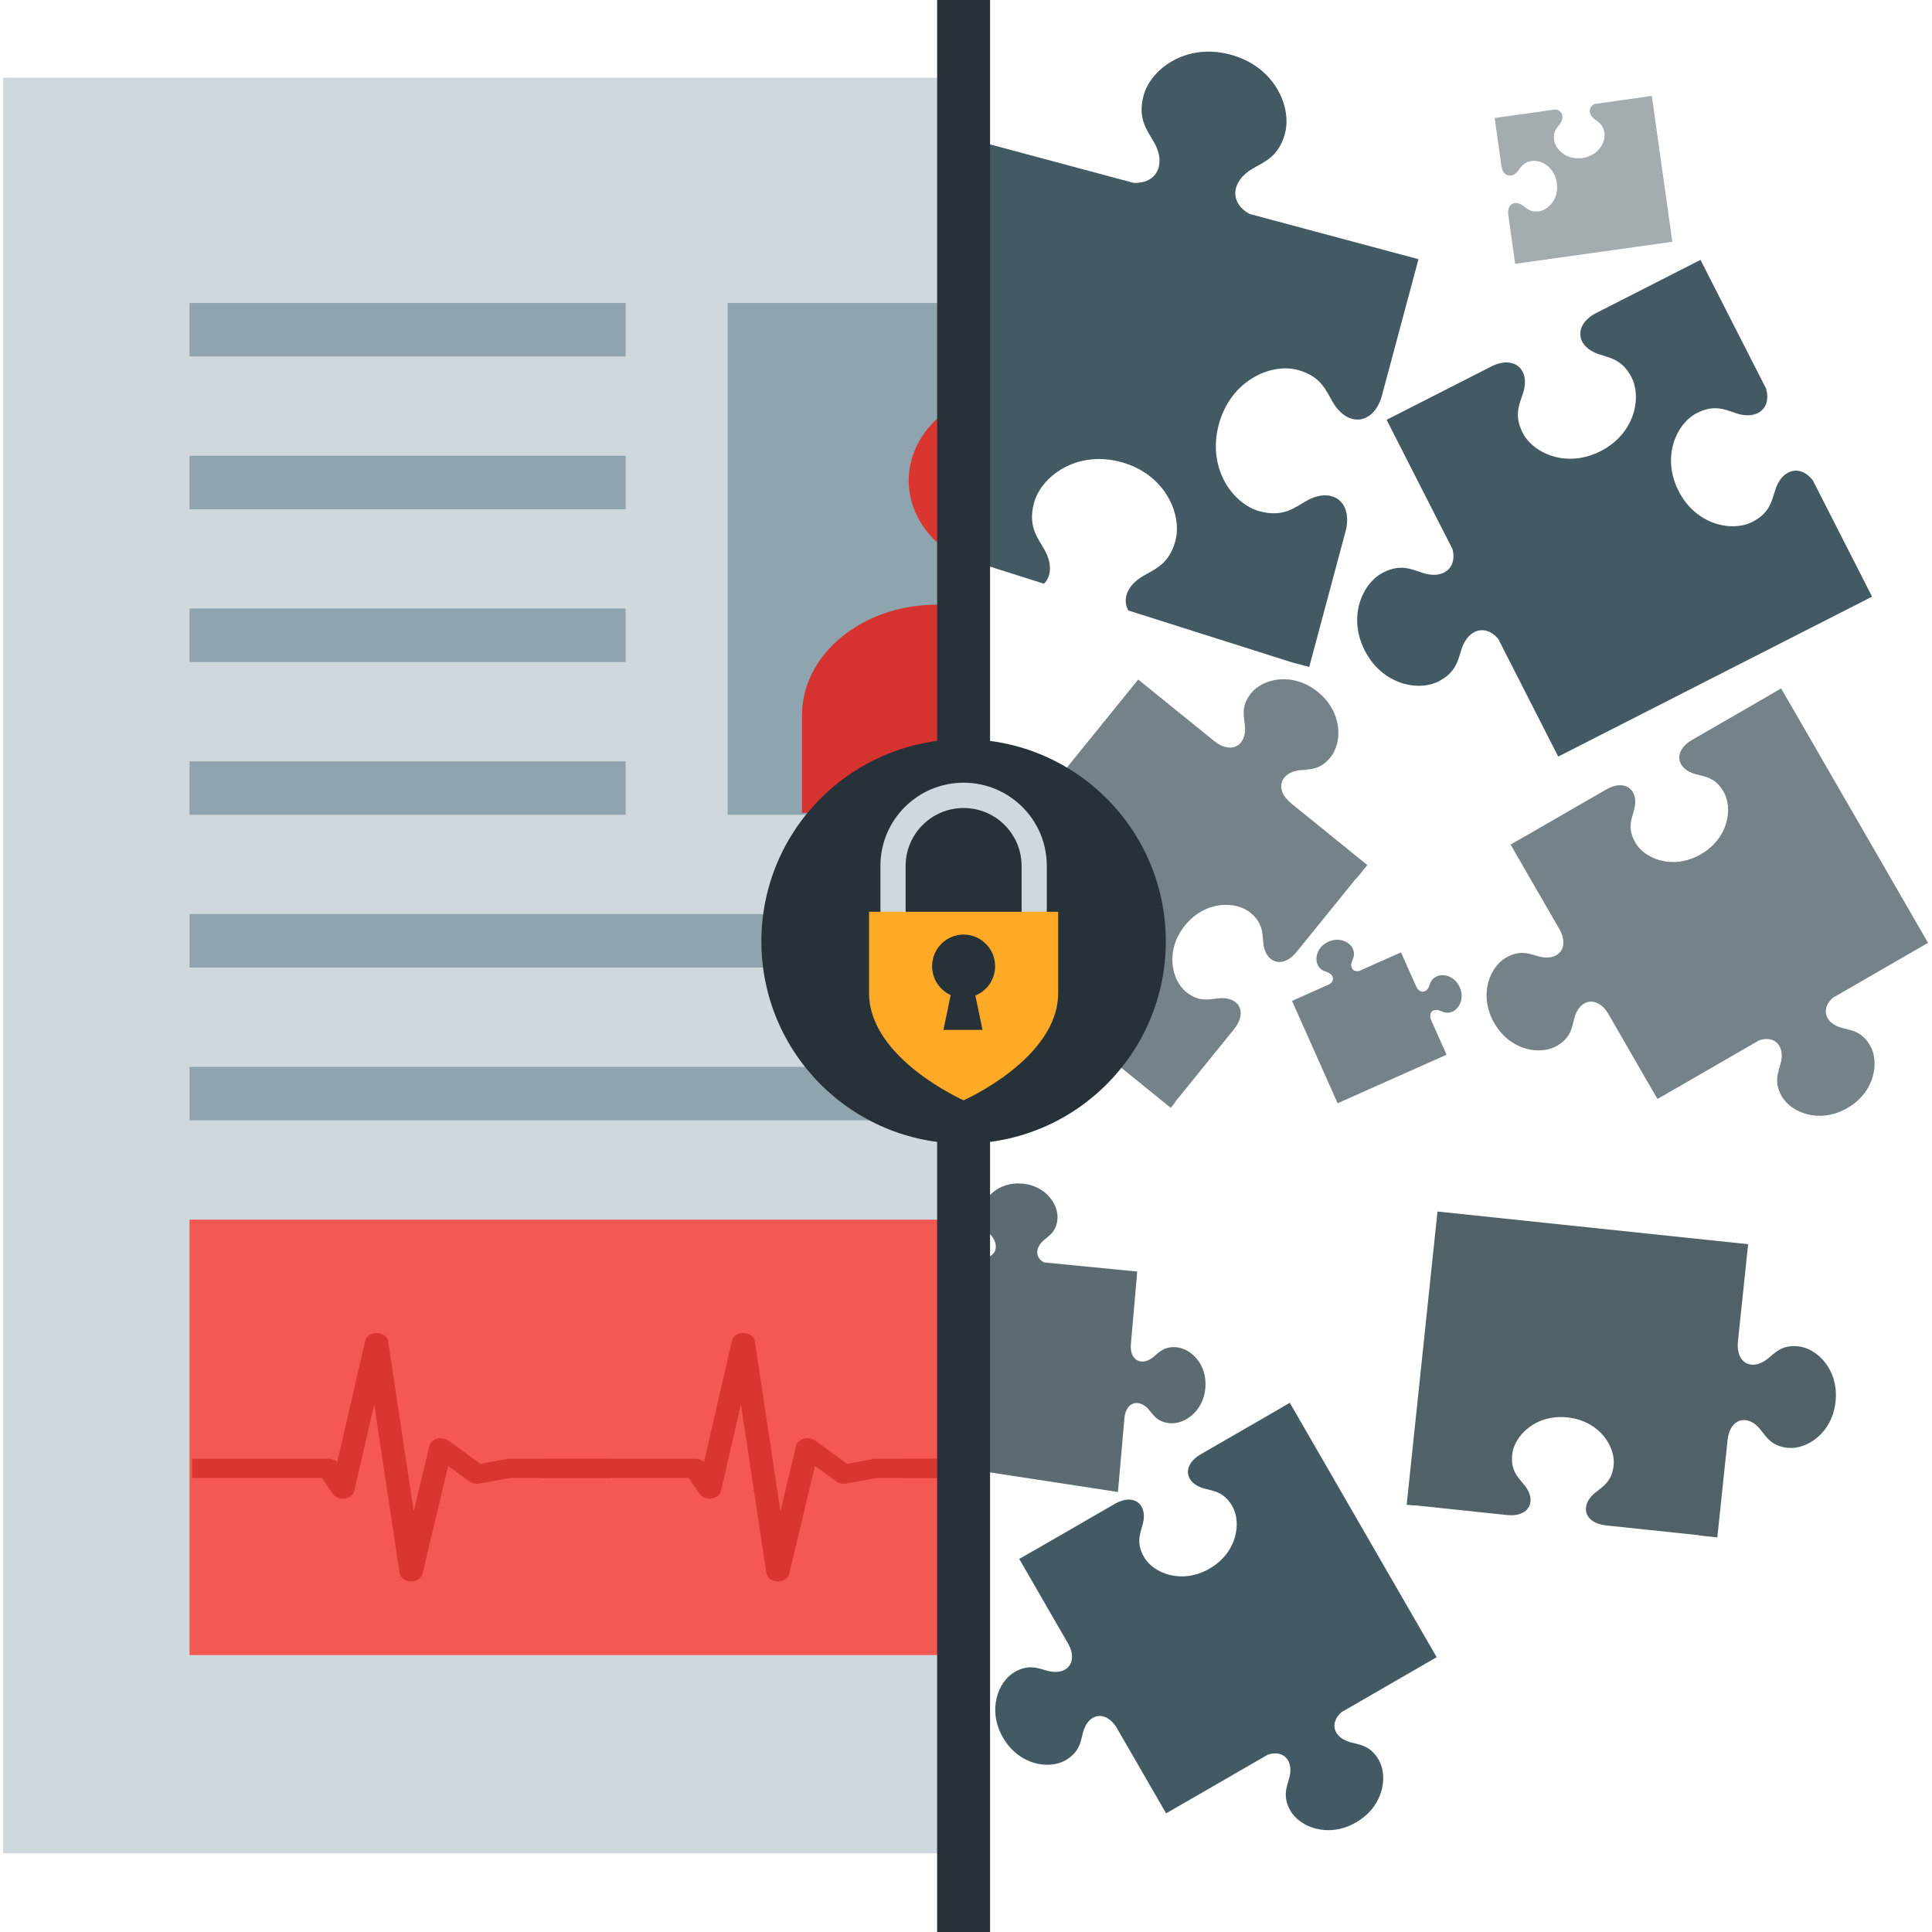 <?xml version="1.0" encoding="UTF-8" standalone="no"?> <!-- Created with Inkscape (http://www.inkscape.org/) --> <svg xmlns:dc="http://purl.org/dc/elements/1.1/" xmlns:cc="http://creativecommons.org/ns#" xmlns:rdf="http://www.w3.org/1999/02/22-rdf-syntax-ns#" xmlns:svg="http://www.w3.org/2000/svg" xmlns="http://www.w3.org/2000/svg" xmlns:sodipodi="http://sodipodi.sourceforge.net/DTD/sodipodi-0.dtd" xmlns:inkscape="http://www.inkscape.org/namespaces/inkscape" width="1935.118" height="1935.118" viewBox="0 0 512 512" version="1.1" id="svg4980" inkscape:version="0.92.5 (2060ec1f9f, 2020-04-08)" sodipodi:docname="encryptie-graphic.svg"><defs id="defs4974"><clipPath id="clipPath4925"><rect style="opacity:0.858;fill:none;fill-opacity:1;stroke:#92cbf7;stroke-width:0.285;stroke-opacity:1" id="rect4927" width="60.959" height="135.72" x="-189.636" y="-0.636"></rect></clipPath></defs><g inkscape:label="Layer 1" inkscape:groupmode="layer" id="layer1" transform="translate(-33.974,311.507)"><g id="g1579"><g id="g885" transform="matrix(0,-3.782,3.782,0,-211.32,329.996)"><g id="g4913" clip-path="url(#clipPath4925)" transform="matrix(0,1.114,-0.917,0,163.628,276.324)"><path id="Combined-Shape-2" d="m -189.87,-0.6 h 96.309 V 135.4 h -96.309 z m 67.124,0 h 29.185 V 28.585 Z" inkscape:connector-curvature="0" style="fill:#cfd8dc;fill-rule:evenodd;stroke:none;stroke-width:0.292"></path><rect height="39.107" width="37.356" y="16.619" x="-144.05" id="Rectangle-8-7" style="fill:#8ea4ae;fill-rule:evenodd;stroke:none;stroke-width:0.292"></rect><path id="path4118" d="M -111.947,59.302 V 48.137 c 0,-4.672 -3.79,-8.462 -8.464,-8.462 h -10.505 c -4.675,0 -8.464,3.789 -8.464,8.462 v 11.165 -3.722 h 27.433 z" inkscape:connector-curvature="0" style="fill:#d63230;fill-rule:evenodd;stroke:none;stroke-width:0.292"></path><circle r="7.15" cy="30.19" cx="-125.518" id="Oval-0" style="fill:#d93531;fill-rule:evenodd;stroke:none;stroke-width:0.292"></circle><g transform="matrix(0.292,0,0,0.292,-123.329,-0.6)" id="Group-9" style="fill:#263238;fill-rule:evenodd;stroke:none;stroke-width:1"><polygon points="0.481,0 100.481,100 2.481,106.043 " id="Rectangle-3" style="opacity:0.25"></polygon><polygon points="1,0 101,100 6,96 " id="polygon4122"></polygon></g><rect height="4.086" width="27.433" y="16.619" x="-177.904" id="Rectangle-7-3" style="fill:#8fa4ae;fill-rule:evenodd;stroke:none;stroke-width:0.292"></rect><rect height="4.086" width="27.433" y="28.293" x="-177.904" id="rect4126" style="fill:#8fa4ae;fill-rule:evenodd;stroke:none;stroke-width:0.292"></rect><rect height="4.086" width="27.433" y="39.967" x="-177.904" id="rect4128" style="fill:#8fa4ae;fill-rule:evenodd;stroke:none;stroke-width:0.292"></rect><rect height="4.086" width="27.433" y="51.641" x="-177.904" id="rect4130" style="fill:#8fa4ae;fill-rule:evenodd;stroke:none;stroke-width:0.292"></rect><rect height="4.086" width="71.21" y="63.314" x="-177.904" id="rect4132" style="fill:#8fa4ae;fill-rule:evenodd;stroke:none;stroke-width:0.292"></rect><rect height="4.086" width="71.21" y="74.988" x="-177.904" id="rect4134" style="fill:#8fa4ae;fill-rule:evenodd;stroke:none;stroke-width:0.292"></rect><rect height="33.27" width="71.21" y="86.662" x="-177.904" id="rect4136" style="fill:#f55752;fill-rule:evenodd;stroke:none;stroke-width:0.292"></rect><path id="♥-6" d="m -121.286,52.013 c 0.245,-0.255 0.245,-0.255 1.328,-1.399 1.001,-1.052 1.655,-1.9 2.165,-2.809 0.439,-0.776 0.623,-1.42 0.623,-2.186 0,-0.981 -0.327,-1.726 -0.95,-2.155 -0.358,-0.245 -0.787,-0.388 -1.216,-0.388 -0.368,0 -0.797,0.102 -1.042,0.235 -0.378,0.215 -0.674,0.674 -0.766,1.175 -0.051,0.306 -0.082,0.368 -0.143,0.368 -0.061,0 -0.071,-0.031 -0.143,-0.368 -0.082,-0.46 -0.347,-0.889 -0.695,-1.134 -0.266,-0.184 -0.592,-0.276 -1.032,-0.276 -0.766,0 -1.328,0.276 -1.736,0.848 -0.317,0.449 -0.511,1.083 -0.511,1.675 0,1.001 0.501,2.186 1.502,3.504 0.674,0.899 0.858,1.103 2.615,2.911 z" inkscape:connector-curvature="0" style="fill:#f55752;fill-rule:evenodd;stroke:none;stroke-width:0.292"></path><polyline transform="matrix(0.292,0,0,0.292,-217.595,-7.604)" points="139 387.925 165.919 387.925 168.958 393.346 176.229 355 183.659 415 190.036 382.529 197.89 389.451 204.725 387.925 224 387.925" id="Line-0" style="fill:none;fill-rule:evenodd;stroke:#d93531;stroke-width:5;stroke-linecap:square;stroke-linejoin:round"></polyline><polyline transform="matrix(0.292,0,0,0.292,-217.595,-7.604)" points="214 387.925 244.919 387.925 247.958 393.346 255.229 355 262.659 415 269.036 382.529 276.89 389.451 283.725 387.925 303 387.925" id="polyline4140" style="fill:none;fill-rule:evenodd;stroke:#d93531;stroke-width:5;stroke-linecap:square;stroke-linejoin:round"></polyline><polyline transform="matrix(0.292,0,0,0.292,-217.595,-7.604)" points="292 387.925 322.919 387.925 325.958 393.346 333.229 355 340.659 415 347.036 382.529 354.89 389.451 361.725 387.925 377 387.925" id="polyline4142" style="fill:none;fill-rule:evenodd;stroke:#d93531;stroke-width:5;stroke-linecap:square;stroke-linejoin:round"></polyline></g><g transform="rotate(90,-9.487,199.142)" id="g4856"><path style="opacity:0.448;fill:#34474f;fill-rule:evenodd;stroke:none;stroke-width:0.265" inkscape:connector-curvature="0" d="m -34.769,27.704 -4.271,0.6 -0.001,-0.01 0.017,0.121 0.002,-2.21e-4 0.456,3.244 c 0.109,0.773 0.745,0.892 1.172,0.343 0.21,-0.268 0.368,-0.604 0.962,-0.688 0.661,-0.093 1.598,0.44 1.755,1.552 0.156,1.112 -0.598,1.883 -1.259,1.976 -0.594,0.084 -0.839,-0.196 -1.114,-0.396 -0.562,-0.41 -1.141,-0.121 -1.032,0.653 l 0.456,3.244 -0.002,2.21e-4 0.025,0.18 11.015,-1.548 -1.438,-10.229 0.001,0.01 -4.007,0.563 c -0.451,0.223 -0.453,0.719 5.05e-4,1.071 0.268,0.21 0.604,0.368 0.688,0.962 0.093,0.661 -0.44,1.598 -1.552,1.755 -1.112,0.156 -1.883,-0.598 -1.976,-1.259 -0.084,-0.594 0.196,-0.839 0.396,-1.114 0.339,-0.464 0.2,-0.94 -0.295,-1.03 z" id="path3091"></path><path style="opacity:0.799;fill:#34474f;fill-rule:evenodd;stroke:none;stroke-width:0.265" inkscape:connector-curvature="0" d="m -70.599,108.495 6.514,0.639 -0.017,0.198 0.002,2.1e-4 -0.428,4.894 c -0.102,1.166 0.779,1.555 1.58,0.895 0.393,-0.321 0.734,-0.76 1.622,-0.682 0.987,0.086 2.164,1.18 2.017,2.858 -0.147,1.678 -1.496,2.551 -2.483,2.464 -0.888,-0.078 -1.148,-0.569 -1.479,-0.953 -0.675,-0.788 -1.609,-0.56 -1.711,0.607 l -0.428,4.894 -0.002,-2.1e-4 -0.024,0.272 -10.667,-1.634 v -14.223 l -0.784,-0.08 -0.57,-1.043 1.354,0.355 1.59,0.156 c 0.597,-0.232 0.703,-0.89 0.2,-1.501 -0.321,-0.393 -0.76,-0.734 -0.682,-1.622 0.086,-0.987 1.18,-2.164 2.858,-2.017 1.678,0.147 2.551,1.496 2.464,2.483 -0.078,0.888 -0.569,1.148 -0.953,1.479 -0.633,0.542 -0.61,1.251 0.028,1.563 z" id="path3093"></path><path style="opacity:0.679;fill:#34474f;fill-rule:evenodd;stroke:none;stroke-width:0.265" inkscape:connector-curvature="0" d="m -48.507,88.062 2.905,-1.293 0.041,0.092 9.68e-4,-4.31e-4 1.012,2.272 c 0.241,0.542 0.726,0.497 0.919,0.009 0.095,-0.239 0.138,-0.517 0.55,-0.7 0.458,-0.204 1.247,-0.009 1.594,0.771 0.347,0.779 -0.036,1.497 -0.494,1.701 -0.412,0.183 -0.647,0.03 -0.889,-0.059 -0.492,-0.184 -0.85,0.147 -0.608,0.689 l 1.012,2.272 -9.68e-4,4.31e-4 0.056,0.126 -7.634,3.399 -3.193,-7.172 2.625,-1.169 c 0.381,-0.256 0.3,-0.665 -0.139,-0.838 -0.239,-0.095 -0.517,-0.138 -0.7,-0.55 -0.204,-0.458 -0.009,-1.247 0.771,-1.594 0.779,-0.347 1.497,0.036 1.701,0.494 0.183,0.412 0.03,0.647 -0.059,0.889 -0.165,0.442 0.085,0.775 0.53,0.664 z" id="path3095"></path><path style="opacity:0.679;fill:#34474f;fill-rule:evenodd;stroke:none;stroke-width:0.265" inkscape:connector-curvature="0" d="m -19.517,68.593 0.554,-0.32 -0.01,-0.017 10.302,17.844 -6.67,3.851 c -0.874,0.772 -0.546,1.788 0.631,2.11 0.651,0.181 1.391,0.215 1.981,1.238 0.656,1.137 0.356,3.252 -1.594,4.378 -1.949,1.125 -3.932,0.329 -4.588,-0.809 -0.591,-1.023 -0.251,-1.681 -0.082,-2.335 0.309,-1.18 -0.406,-1.973 -1.512,-1.602 l -7.124,4.113 -3.489,-6.044 c -0.786,-1.218 -1.972,-0.946 -2.326,0.344 -0.181,0.651 -0.215,1.391 -1.238,1.981 -1.137,0.656 -3.252,0.356 -4.378,-1.594 -1.125,-1.949 -0.329,-3.932 0.809,-4.588 1.023,-0.591 1.681,-0.251 2.335,-0.082 1.294,0.339 2.122,-0.554 1.461,-1.842 l -3.476,-6.02 0.01,0.017 1.008,-0.582 0.003,0.005 5.684,-3.282 c 1.356,-0.783 2.317,0.057 1.968,1.393 -0.169,0.654 -0.509,1.312 0.082,2.335 0.656,1.137 2.639,1.934 4.588,0.809 1.949,-1.125 2.25,-3.241 1.594,-4.378 -0.591,-1.023 -1.33,-1.058 -1.981,-1.238 -1.332,-0.365 -1.577,-1.618 -0.222,-2.4 l 5.684,-3.282 z" id="path3097"></path><path style="fill:#435a64;fill-rule:evenodd;stroke:none;stroke-width:0.265" inkscape:connector-curvature="0" d="m -32.029,42.022 7.435,-3.788 -0.021,0.011 4.594,9.016 c 0.4,1.369 -0.609,2.199 -2.024,1.755 -0.777,-0.241 -1.548,-0.688 -2.821,-0.039 -1.415,0.721 -2.51,3.053 -1.285,5.458 1.225,2.405 3.756,2.89 5.171,2.169 1.273,-0.649 1.365,-1.535 1.627,-2.305 0.472,-1.405 1.736,-1.735 2.609,-0.606 l 4.153,8.151 0.021,-0.011 -22.015,11.217 -4.199,-8.241 c -0.87,-1.054 -2.096,-0.711 -2.56,0.668 -0.262,0.771 -0.353,1.656 -1.627,2.305 -1.415,0.721 -3.946,0.236 -5.171,-2.169 -1.225,-2.405 -0.13,-4.737 1.285,-5.458 1.273,-0.649 2.044,-0.202 2.821,0.039 1.388,0.435 2.385,-0.356 2.045,-1.679 l -4.618,-9.063 7.449,-3.795 c 1.584,-0.71 2.607,0.348 2.125,1.886 -0.241,0.777 -0.688,1.548 -0.039,2.821 0.721,1.415 3.053,2.51 5.458,1.285 2.405,-1.225 2.89,-3.756 2.169,-5.171 -0.649,-1.273 -1.535,-1.365 -2.305,-1.627 -1.528,-0.514 -1.784,-1.963 -0.277,-2.828 z" id="path3099"></path><path style="fill:#435a64;fill-rule:evenodd;stroke:none;stroke-width:0.265" inkscape:connector-curvature="0" d="m -53.947,118.65 0.554,-0.32 -0.01,-0.017 10.302,17.844 -6.67,3.851 c -0.874,0.772 -0.546,1.788 0.631,2.11 0.651,0.181 1.391,0.215 1.981,1.238 0.656,1.137 0.356,3.252 -1.594,4.378 -1.949,1.125 -3.932,0.329 -4.588,-0.809 -0.591,-1.023 -0.251,-1.681 -0.082,-2.335 0.309,-1.18 -0.406,-1.973 -1.512,-1.602 l -7.124,4.113 -3.489,-6.044 c -0.786,-1.218 -1.972,-0.946 -2.326,0.344 -0.181,0.651 -0.215,1.391 -1.238,1.981 -1.137,0.656 -3.252,0.356 -4.378,-1.594 -1.125,-1.949 -0.329,-3.932 0.809,-4.588 1.023,-0.591 1.681,-0.251 2.335,-0.082 1.294,0.339 2.122,-0.554 1.461,-1.842 l -3.476,-6.02 0.01,0.017 1.008,-0.582 0.003,0.005 5.684,-3.282 c 1.356,-0.783 2.317,0.057 1.968,1.393 -0.169,0.654 -0.509,1.312 0.082,2.335 0.656,1.137 2.639,1.934 4.588,0.809 1.949,-1.125 2.25,-3.241 1.594,-4.378 -0.591,-1.023 -1.33,-1.058 -1.981,-1.238 -1.332,-0.365 -1.577,-1.618 -0.222,-2.4 l 5.684,-3.282 z" id="path3101"></path><path style="opacity:0.679;fill:#34474f;fill-rule:evenodd;stroke:none;stroke-width:0.265" inkscape:connector-curvature="0" d="m -61.42,97.271 -0.316,0.39 -16.054,-13.001 13.773,-17.008 0.207,0.167 0.002,-0.002 5.109,4.137 c 1.218,0.986 2.3,0.309 2.162,-1.066 -0.065,-0.673 -0.299,-1.377 0.444,-2.294 0.826,-1.02 2.91,-1.496 4.662,-0.077 1.752,1.419 1.72,3.556 0.894,4.576 -0.743,0.918 -1.48,0.835 -2.152,0.911 -1.374,0.151 -1.812,1.35 -0.593,2.337 l 5.109,4.137 -0.002,0.002 0.212,0.172 -0.796,0.982 -0.015,-0.012 -4.137,5.109 c -0.986,1.218 -2.186,0.78 -2.337,-0.593 -0.076,-0.672 0.006,-1.409 -0.911,-2.152 -1.02,-0.826 -3.157,-0.858 -4.576,0.894 -1.419,1.752 -0.943,3.836 0.077,4.662 0.918,0.743 1.621,0.509 2.294,0.444 1.375,-0.138 2.053,0.943 1.066,2.162 l -4.137,5.109 z" id="path3103"></path><path style="fill:#435a64;fill-rule:evenodd;stroke:none;stroke-width:0.265" inkscape:connector-curvature="0" d="m -49.451,57.14 -2.588,9.659 0.007,-0.028 -1.222,-0.327 -11.452,-3.631 c -0.437,-0.777 -0.086,-1.752 0.999,-2.394 0.838,-0.5 1.854,-0.829 2.298,-2.485 0.493,-1.841 -0.705,-4.689 -3.829,-5.527 -3.124,-0.837 -5.586,1.03 -6.079,2.872 -0.444,1.657 0.271,2.449 0.747,3.301 0.534,0.949 0.471,1.839 -0.051,2.357 l -5.144,-1.631 0.69,-29.335 10.751,2.881 c 1.618,0.054 2.284,-1.308 1.433,-2.82 -0.476,-0.852 -1.191,-1.645 -0.747,-3.301 0.493,-1.841 2.955,-3.709 6.079,-2.872 3.124,0.837 4.322,3.685 3.829,5.527 -0.444,1.657 -1.459,1.985 -2.298,2.485 -1.493,0.884 -1.596,2.397 -0.169,3.159 l 11.821,3.167 -2.593,9.677 c -0.638,1.981 -2.403,2.042 -3.388,0.379 -0.5,-0.838 -0.829,-1.854 -2.485,-2.298 -1.841,-0.493 -4.689,0.705 -5.527,3.829 -0.837,3.124 1.03,5.586 2.872,6.079 1.657,0.444 2.449,-0.271 3.301,-0.747 1.684,-0.948 3.183,-0.014 2.745,2.022 z" id="path3105"></path><path style="opacity:0.857;fill:#34474f;fill-rule:evenodd;stroke:none;stroke-width:0.265" inkscape:connector-curvature="0" d="m -44.704,125.526 -0.499,-0.052 2.159,-20.545 21.765,2.288 -0.028,0.265 0.003,3.1e-4 -0.687,6.538 c -0.164,1.558 0.994,2.097 2.072,1.233 0.529,-0.421 0.992,-1.001 2.166,-0.877 1.305,0.137 2.839,1.626 2.603,3.868 -0.236,2.242 -2.045,3.38 -3.351,3.242 -1.175,-0.123 -1.507,-0.786 -1.936,-1.308 -0.875,-1.07 -2.119,-0.785 -2.283,0.775 l -0.687,6.538 -0.003,-3.1e-4 -0.029,0.271 -1.257,-0.132 0.002,-0.019 -6.538,-0.687 c -1.558,-0.164 -1.845,-1.408 -0.775,-2.283 0.522,-0.43 1.185,-0.762 1.308,-1.936 0.137,-1.305 -1,-3.115 -3.242,-3.351 -2.242,-0.236 -3.731,1.298 -3.868,2.603 -0.123,1.175 0.456,1.637 0.877,2.166 0.864,1.078 0.327,2.236 -1.233,2.072 l -6.538,-0.687 z" id="path3107"></path><rect style="fill:#263238;fill-rule:evenodd;stroke:none;stroke-width:0.265" id="Rectangle-4" x="-78.104" y="19.789" width="3.708" height="135.868"></rect><circle transform="rotate(-90)" style="fill:#263238;fill-rule:evenodd;stroke:none;stroke-width:0.265" id="Oval-2" cx="-86.001" cy="-76.25" r="14.169"></circle><g id="Group-29" transform="matrix(0.265,0,0,0.265,-82.874,74.88)" style="fill:none;fill-rule:evenodd;stroke:none;stroke-width:1"><path style="fill:#cfd8dc" inkscape:connector-curvature="0" d="M 40.109,49.21 C 44.353,45.199 47,39.517 47,33.217 V 22.003 C 47,9.84 37.15,0 25,0 12.847,0 3,9.851 3,22.003 V 33.217 C 3,39.523 5.648,45.204 9.892,49.214 9.744,48.36 9.667,47.482 9.667,46.586 V 22.02 C 9.667,13.555 16.53,6.693 25,6.693 c 8.468,0 15.333,6.868 15.333,15.327 v 24.566 c 0,0.895 -0.077,1.772 -0.224,2.624 z" id="path3111"></path><path style="fill:#ffaa27" inkscape:connector-curvature="0" d="m 0,34.135 h 50 c 0,0 0,8.549 0,21.508 0,17.312 -25,28.336 -25,28.336 0,0 -25,-11.046 -25,-28.336 z" id="path3113"></path><path style="fill:#263238" inkscape:connector-curvature="0" d="m 21.579,56.157 c -2.896,-1.311 -4.912,-4.235 -4.912,-7.631 0,-4.621 3.731,-8.367 8.333,-8.367 4.602,0 8.333,3.746 8.333,8.367 0,3.515 -2.159,6.524 -5.218,7.762 L 30,65.359 H 19.667 Z" id="path3115"></path></g></g></g></g></g></svg> 